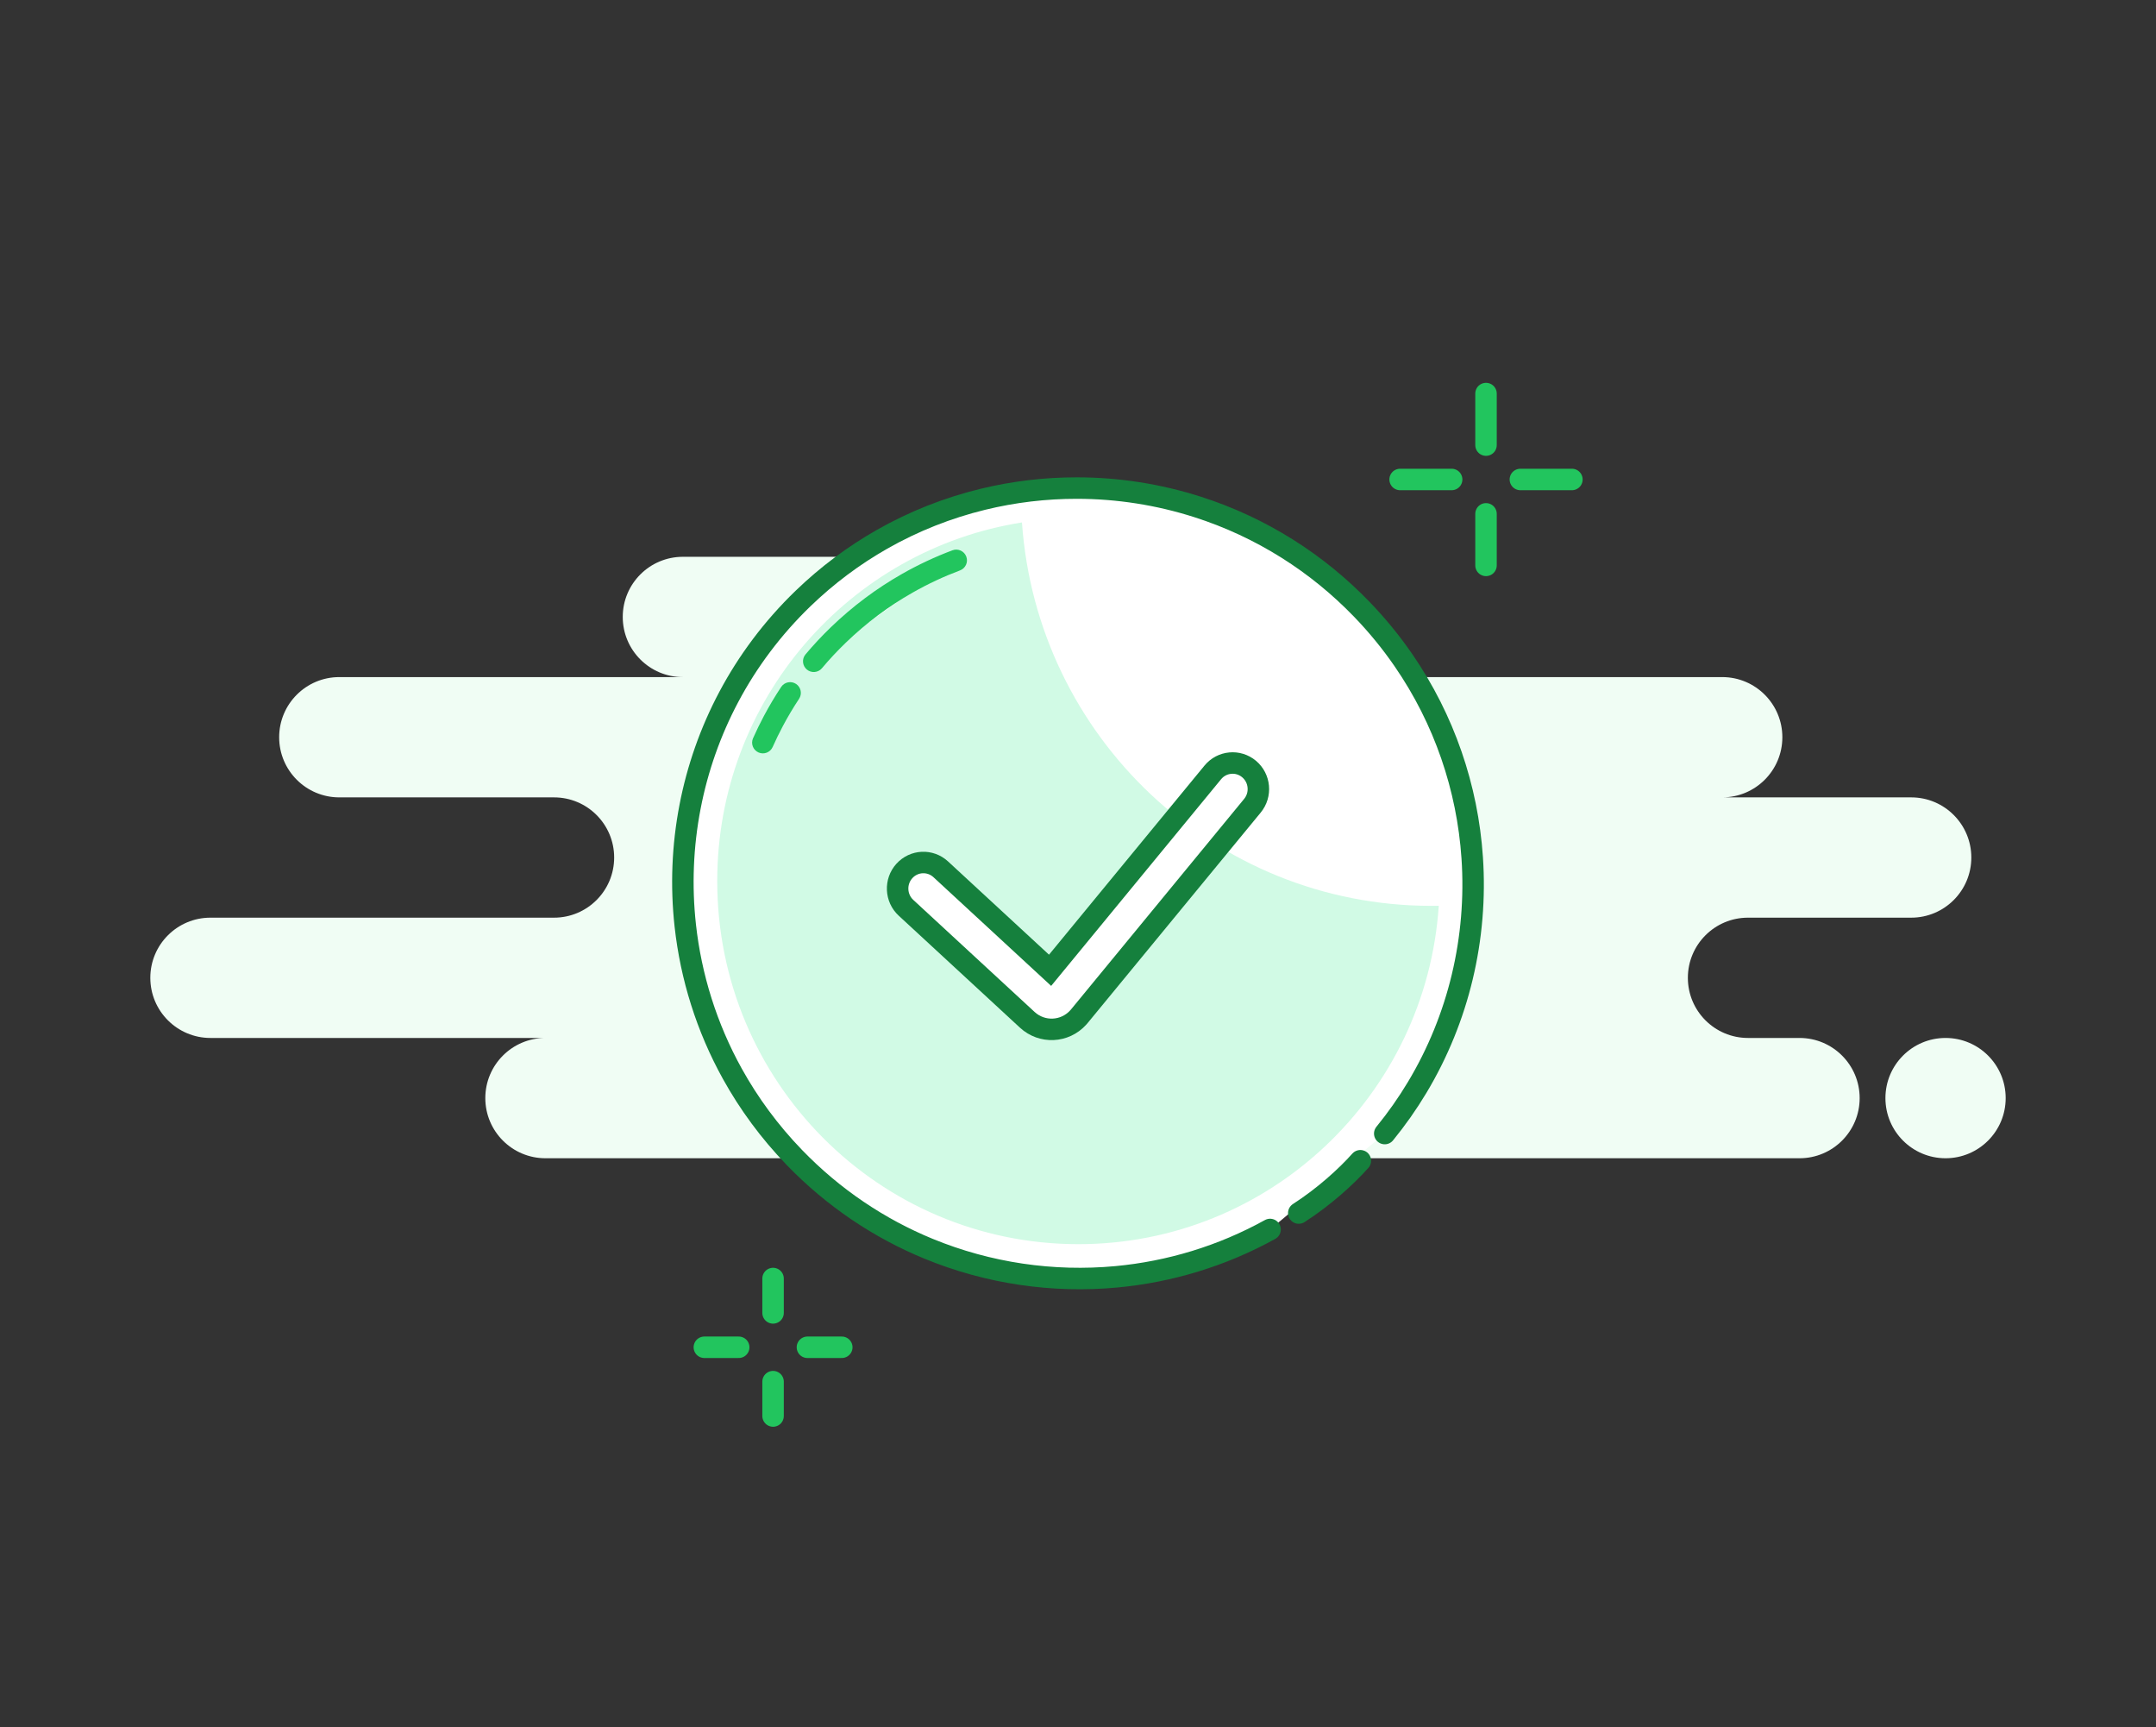 <svg width="251" height="201" viewBox="0 0 251 201" fill="none" xmlns="http://www.w3.org/2000/svg">
<rect x="0" y="0" width="251" height="201" fill="#333333" stroke="none"/>
<path d="M136.5 64.805C140.366 64.805 143.5 67.939 143.5 71.805C143.5 75.671 140.366 78.805 136.5 78.805H200.5C204.366 78.805 207.5 81.939 207.5 85.805C207.5 89.671 204.366 92.805 200.5 92.805H222.5C226.366 92.805 229.5 95.939 229.5 99.805C229.5 103.671 226.366 106.805 222.5 106.805H203.5C199.634 106.805 196.5 109.939 196.5 113.805C196.5 117.671 199.634 120.805 203.5 120.805H209.5C213.366 120.805 216.5 123.939 216.5 127.805C216.5 131.671 213.366 134.805 209.5 134.805H157.5C156.985 134.805 156.483 134.749 156 134.644C155.517 134.749 155.015 134.805 154.5 134.805H63.5C59.634 134.805 56.5 131.671 56.5 127.805C56.5 123.939 59.634 120.805 63.5 120.805H24.5C20.634 120.805 17.5 117.671 17.5 113.805C17.5 109.939 20.634 106.805 24.5 106.805H64.5C68.366 106.805 71.5 103.671 71.5 99.805C71.5 95.939 68.366 92.805 64.5 92.805H39.5C35.634 92.805 32.5 89.671 32.5 85.805C32.5 81.939 35.634 78.805 39.5 78.805H79.5C75.634 78.805 72.5 75.671 72.5 71.805C72.5 67.939 75.634 64.805 79.5 64.805H136.5ZM226.5 120.805C230.366 120.805 233.5 123.939 233.5 127.805C233.5 131.671 230.366 134.805 226.5 134.805C222.634 134.805 219.5 131.671 219.5 127.805C219.5 123.939 222.634 120.805 226.5 120.805Z" fill="#F0FDF4"/>
<path d="M173 45.805V51.805" stroke="#22C55E" stroke-width="2.5" stroke-linecap="round" stroke-linejoin="round"/>
<path d="M173 59.805V65.805" stroke="#22C55E" stroke-width="2.5" stroke-linecap="round" stroke-linejoin="round"/>
<path d="M163 55.805H169" stroke="#22C55E" stroke-width="2.5" stroke-linecap="round" stroke-linejoin="round"/>
<path d="M177 55.805H183" stroke="#22C55E" stroke-width="2.5" stroke-linecap="round" stroke-linejoin="round"/>
<path d="M90 148.805V152.805" stroke="#22C55E" stroke-width="2.5" stroke-linecap="round" stroke-linejoin="round"/>
<path d="M90 160.805V164.805" stroke="#22C55E" stroke-width="2.5" stroke-linecap="round" stroke-linejoin="round"/>
<path d="M82 156.805H86" stroke="#22C55E" stroke-width="2.5" stroke-linecap="round" stroke-linejoin="round"/>
<path d="M94 156.805H98" stroke="#22C55E" stroke-width="2.5" stroke-linecap="round" stroke-linejoin="round"/>
<path fill-rule="evenodd" clip-rule="evenodd" d="M161.211 131.931C162.602 130.228 163.852 128.447 164.961 126.603C167.401 122.549 169.16 118.193 170.234 113.702C171.321 109.16 171.709 104.48 171.394 99.834C171.12 95.78 170.311 91.752 168.965 87.865C167.631 84.007 165.768 80.289 163.375 76.82C161.95 74.753 160.336 72.774 158.534 70.908C155.888 68.169 152.986 65.827 149.902 63.883C146.589 61.795 143.066 60.168 139.426 59.003C134.868 57.544 130.128 56.81 125.386 56.805C121.697 56.801 118.007 57.237 114.402 58.117C110.345 59.108 106.395 60.659 102.677 62.774C99.408 64.633 96.317 66.928 93.488 69.659C89.933 73.092 87.053 76.962 84.851 81.103C82.696 85.158 81.19 89.473 80.337 93.893C79.457 98.448 79.271 103.114 79.779 107.722C80.438 113.696 82.264 119.572 85.264 124.983C87.184 128.445 89.584 131.717 92.466 134.701C97.042 139.438 102.383 142.987 108.104 145.34C115.062 148.201 122.581 149.294 129.965 148.605C136.162 148.026 142.265 146.192 147.861 143.095" fill="white"/>
<path d="M161.211 131.931C162.602 130.228 163.852 128.447 164.961 126.603C167.401 122.549 169.16 118.193 170.234 113.702C171.321 109.16 171.709 104.48 171.394 99.834C171.12 95.78 170.311 91.752 168.965 87.865C167.631 84.007 165.768 80.289 163.375 76.82C161.95 74.753 160.336 72.774 158.534 70.908C155.888 68.169 152.986 65.827 149.902 63.883C146.589 61.795 143.066 60.168 139.426 59.003C134.868 57.544 130.128 56.81 125.386 56.805C121.697 56.801 118.007 57.237 114.402 58.117C110.345 59.108 106.395 60.659 102.677 62.774C99.408 64.633 96.317 66.928 93.488 69.659C89.933 73.092 87.053 76.962 84.851 81.103C82.696 85.158 81.19 89.473 80.337 93.893C79.457 98.448 79.271 103.114 79.779 107.722C80.438 113.696 82.264 119.572 85.264 124.983C87.184 128.445 89.584 131.717 92.466 134.701C97.042 139.438 102.383 142.987 108.104 145.34C115.062 148.201 122.581 149.294 129.965 148.605C136.162 148.026 142.265 146.192 147.861 143.095" stroke="#15803D" stroke-width="2.5" stroke-linecap="round" stroke-linejoin="round"/>
<path fill-rule="evenodd" clip-rule="evenodd" d="M151.201 141.183C154.107 139.313 156.691 136.98 158.372 135.096L151.201 141.183Z" fill="white"/>
<path d="M151.201 141.183C154.107 139.313 156.691 136.98 158.372 135.096" stroke="#15803D" stroke-width="2.5" stroke-linecap="round"/>
<path d="M167.5 105.422C167.214 105.427 166.927 105.429 166.64 105.429C141.386 105.429 120.709 85.741 118.976 60.805C98.875 63.975 83.5 81.457 83.5 102.548C83.5 125.886 102.325 144.805 125.548 144.805C147.809 144.805 166.03 127.419 167.5 105.422Z" fill="#D1FAE5"/>
<path fill-rule="evenodd" clip-rule="evenodd" d="M109.523 101.178C108.3 100.048 106.403 100.135 105.285 101.371C104.168 102.608 104.253 104.526 105.477 105.656L119.596 118.694C121.308 120.275 123.965 120.154 125.529 118.422C125.595 118.349 125.595 118.349 125.658 118.273L145.807 93.776C146.866 92.488 146.692 90.576 145.418 89.505C144.144 88.435 142.252 88.611 141.193 89.898L122.25 112.93L109.523 101.178Z" fill="white" stroke="#15803D" stroke-width="2.5" stroke-linecap="round"/>
<path fill-rule="evenodd" clip-rule="evenodd" d="M111.324 65.218C109.374 65.949 107.469 66.838 105.628 67.885C102.769 69.512 100.065 71.52 97.59 73.91C96.575 74.889 95.624 75.91 94.735 76.966M91.985 80.642C91.278 81.71 90.628 82.805 90.034 83.922C89.596 84.748 89.188 85.585 88.811 86.433" fill="white"/>
<path d="M111.763 66.388C112.409 66.146 112.737 65.425 112.494 64.779C112.252 64.132 111.531 63.805 110.885 64.047L111.763 66.388ZM105.628 67.885L106.246 68.972L105.628 67.885ZM97.59 73.91L96.722 73.01L97.59 73.91ZM93.779 76.161C93.334 76.689 93.402 77.478 93.93 77.922C94.458 78.367 95.247 78.299 95.691 77.771L93.779 76.161ZM93.028 81.332C93.409 80.757 93.251 79.981 92.675 79.6C92.099 79.219 91.324 79.377 90.943 79.953L93.028 81.332ZM90.034 83.922L91.138 84.509L91.138 84.509L90.034 83.922ZM87.668 85.925C87.388 86.556 87.672 87.295 88.303 87.575C88.933 87.856 89.672 87.572 89.953 86.941L87.668 85.925ZM111.324 65.218L110.885 64.047C108.873 64.802 106.909 65.719 105.01 66.799L105.628 67.885L106.246 68.972C108.029 67.958 109.874 67.097 111.763 66.388L111.324 65.218ZM105.628 67.885L105.01 66.799C102.06 68.477 99.272 70.547 96.722 73.01L97.59 73.91L98.458 74.809C100.857 72.492 103.477 70.547 106.246 68.972L105.628 67.885ZM97.59 73.91L96.722 73.01C95.676 74.02 94.695 75.072 93.779 76.161L94.735 76.966L95.691 77.771C96.552 76.747 97.475 75.758 98.458 74.809L97.59 73.91ZM91.985 80.642L90.943 79.953C90.214 81.054 89.543 82.183 88.93 83.336L90.034 83.922L91.138 84.509C91.713 83.427 92.343 82.367 93.028 81.332L91.985 80.642ZM90.034 83.922L88.93 83.336C88.478 84.187 88.057 85.051 87.668 85.925L88.811 86.433L89.953 86.941C90.318 86.12 90.713 85.308 91.138 84.509L90.034 83.922Z" fill="#22C55E"/>
</svg>
